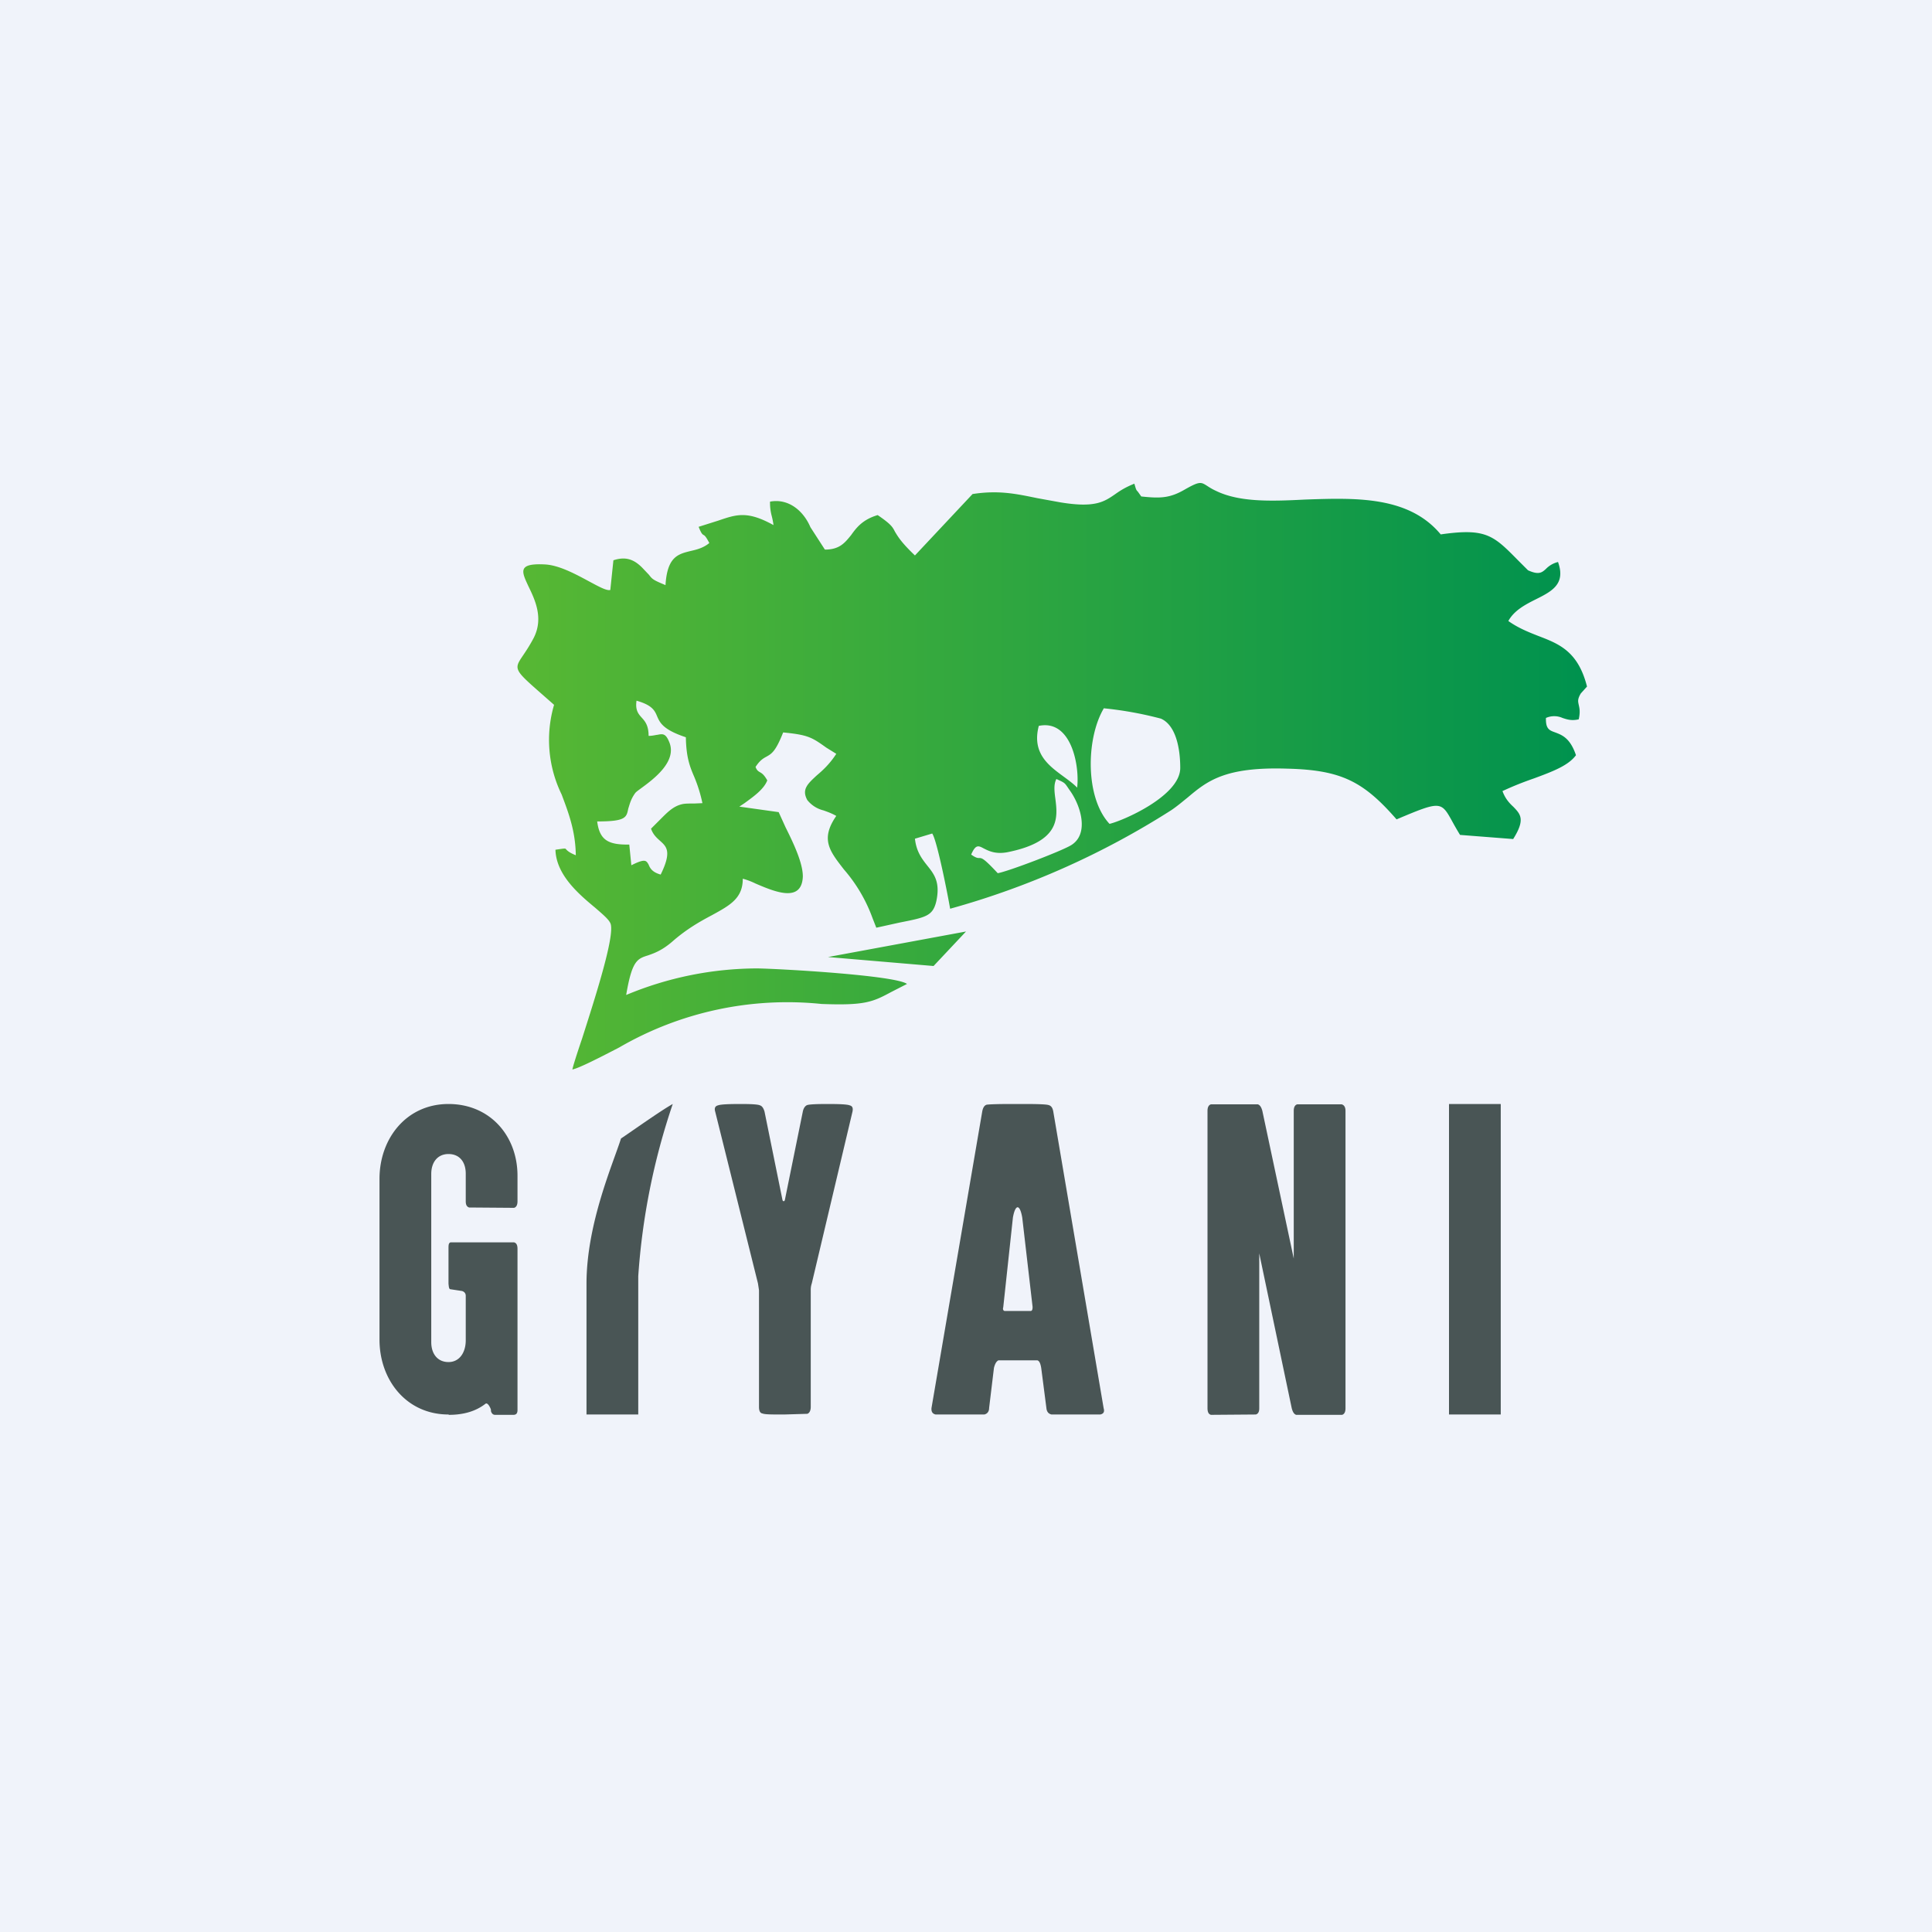 <!-- by Finnhub --><svg width="56" height="56" viewBox="0 0 56 56" xmlns="http://www.w3.org/2000/svg"><path fill="#F0F3FA" d="M0 0h56v56H0z"/><path d="M18.5 41H17v-3.79c0-1.74.77-3.48 1-4.21.3-.2 1.17-.82 1.5-1a19.62 19.62 0 0 0-1 4.99V41Z" fill="#495555"/><path d="M30.85 22.7c-.05-.04-.1-.06-.23-.12-.08.15-.06.35-.03.57.07.55.15 1.24-1.38 1.55-.36.07-.56-.04-.7-.11-.15-.08-.23-.12-.36.18.14.1.19.1.23.1.08 0 .13 0 .54.44.3-.05 1.9-.66 2.14-.82.5-.32.28-1.1-.03-1.55-.1-.14-.13-.2-.18-.24Zm-11.8-1.4c.15-.03.24-.05.34.19.26.57-.44 1.09-.81 1.36-.08.06-.14.1-.17.14-.13.18-.16.33-.2.45-.05.26-.08.37-.9.37.07.55.33.68.93.67l.06.6c.4-.2.43-.14.5-.02.04.1.1.22.35.29.33-.67.17-.81-.02-.98-.1-.09-.2-.18-.26-.35l.27-.27c.2-.2.37-.38.63-.44.08-.02.22-.02.36-.02l.23-.01a4.18 4.18 0 0 0-.24-.77c-.13-.3-.23-.57-.24-1.14-.66-.22-.75-.42-.83-.6-.07-.17-.14-.33-.6-.46-.04.27.05.38.15.49.1.11.2.23.2.53.1 0 .18-.02.24-.03Zm3.27-6.76c.54-.1.97.27 1.17.74l.42.65c.43 0 .58-.2.76-.42.15-.21.33-.45.77-.58.38.26.43.34.5.48.08.13.17.3.58.69l1.67-1.78c.77-.12 1.29 0 1.88.12l.66.12c1.02.17 1.28-.02 1.6-.24.14-.1.3-.2.55-.3.05.17.05.18.1.23l.1.14c.55.06.83.05 1.26-.2.44-.25.47-.22.66-.1.06.04.14.09.25.14.68.33 1.6.3 2.58.25 1.45-.05 3-.11 3.93 1.01 1.32-.19 1.53.03 2.25.76l.28.28c.31.14.4.07.52-.04a.73.73 0 0 1 .35-.2c.23.64-.18.85-.64 1.08-.3.15-.63.32-.8.63.28.2.58.32.86.43.6.23 1.16.44 1.42 1.47l-.18.2c-.1.17-.08.23-.06.33.02.09.05.2 0 .42-.21.05-.35 0-.47-.04a.59.59 0 0 0-.48 0c-.01.32.1.36.27.42.18.07.43.15.6.66-.22.3-.67.47-1.21.67-.29.1-.6.22-.92.37.08.22.2.35.32.46.2.21.35.36-.01.93l-1.54-.12a8.6 8.6 0 0 1-.22-.38c-.33-.6-.34-.61-1.62-.07-.96-1.1-1.6-1.43-3.16-1.47-1.82-.06-2.33.36-2.9.84-.15.12-.3.25-.48.37a23.64 23.64 0 0 1-6.4 2.85c-.06-.36-.38-1.99-.52-2.18l-.5.15c.04.37.2.58.35.77.2.25.39.48.27 1.04-.1.43-.3.47-1.06.62l-.68.15-.11-.28a4.47 4.47 0 0 0-.83-1.41c-.41-.53-.69-.87-.22-1.55-.14-.08-.26-.12-.37-.16a.86.86 0 0 1-.47-.3c-.17-.31.01-.47.28-.72.18-.15.38-.34.56-.62l-.29-.18c-.42-.3-.53-.37-1.25-.44-.22.56-.34.62-.48.7-.09.05-.19.1-.32.3.04.11.09.13.14.16.05.03.11.07.2.23-.1.26-.4.47-.66.66l-.15.1 1.14.16.2.44c.23.46.51 1.05.5 1.44-.04.76-.83.42-1.37.19a2 2 0 0 0-.37-.14c0 .57-.37.77-.9 1.06-.34.18-.73.4-1.14.76-.3.26-.53.34-.7.4-.32.1-.47.15-.64 1.15a9.9 9.9 0 0 1 3.8-.77c.67.01 4 .2 4.34.45l-.45.23c-.54.29-.76.4-2.03.35a9.71 9.71 0 0 0-5.86 1.26c-.54.28-1.16.6-1.36.64.02-.1.13-.45.28-.89.36-1.13.95-2.95.83-3.33-.04-.12-.22-.27-.45-.47-.47-.39-1.13-.95-1.15-1.68.21-.03.26-.04.29-.03.03.02.05.09.3.19-.01-.72-.22-1.25-.41-1.76a3.61 3.61 0 0 1-.22-2.6c-.79-.7-1.06-.9-1.06-1.1 0-.17.2-.33.47-.84.29-.57.04-1.1-.15-1.49-.2-.43-.33-.68.47-.64.42.02.91.29 1.3.5.28.15.5.27.6.24l.09-.86c.36-.12.6-.02.83.21l.2.21c.1.13.12.15.48.3.05-.83.37-.9.73-.99.18-.04.37-.09.54-.23-.1-.19-.13-.21-.16-.23-.04-.02-.07-.04-.15-.24l.57-.18c.53-.18.84-.29 1.6.13a2.1 2.1 0 0 0-.05-.26 1.47 1.47 0 0 1-.05-.42Zm9.67 6c-.51.87-.54 2.58.17 3.34.39-.09 2.05-.81 2.05-1.62 0-.58-.13-1.24-.56-1.43a10.6 10.6 0 0 0-1.66-.3Zm-.77 2.3c.08-.6-.15-2-1.11-1.8-.21.8.3 1.16.72 1.47.15.11.3.22.4.33ZM24 27.74l4-.74-.94 1-3.06-.26Z" fill="url(#as15lifgr)"/><path d="M13 41c-1.22 0-2-1-2-2.17v-4.66C11 33 11.78 32 13 32c1.2 0 2 .92 2 2.08v.74c0 .1-.03.17-.1.19L13.6 35c-.07-.02-.1-.08-.1-.18v-.8c0-.34-.18-.57-.5-.57-.31 0-.5.23-.5.58v4.87c0 .35.19.58.5.58.32 0 .5-.28.5-.63v-1.29c0-.07-.04-.12-.11-.14l-.33-.05c-.05 0-.05-.08-.06-.16V36.2c0-.11 0-.17.06-.19h1.84c.07.02.1.08.1.19v4.67c0 .1-.04.14-.12.14h-.53c-.06 0-.1-.04-.12-.11v-.04c-.02-.07-.1-.22-.16-.17-.27.21-.62.32-1.06.32Zm9.75-6.22.52-2.56c.02-.1.07-.17.13-.19.07-.02.26-.03.58-.03.36 0 .58.01.65.04.08.02.1.08.08.18l-1.18 4.98a.58.58 0 0 0-.03.2v3.38c0 .11-.04.18-.1.2l-.68.02c-.35 0-.55 0-.62-.03-.07-.01-.1-.08-.1-.19V37.4l-.03-.2-1.24-4.98c-.03-.1 0-.16.08-.18.08-.03.3-.04.66-.04.3 0 .5.01.56.04.06.02.1.08.13.18l.52 2.56c.01.05.06.05.07 0Zm7.78-2.56 1.46 8.6c.03.1 0 .16-.1.18h-1.41c-.09-.02-.14-.08-.15-.19l-.15-1.16c-.02-.12-.05-.2-.11-.22h-1.13c-.06.03-.1.1-.13.22l-.14 1.16c0 .1-.05.17-.14.19h-1.41c-.09-.02-.13-.08-.12-.19l1.47-8.59c.02-.11.06-.18.13-.2.07-.01.3-.02.7-.02h.41c.38 0 .62.01.68.03.08.02.12.08.14.19ZM29.88 38c.04-.01.05-.05.05-.12l-.3-2.59c-.07-.4-.2-.39-.27 0l-.28 2.6c-.02.06 0 .1.04.11h.76ZM35 40.8v-8.6c0-.1.03-.17.1-.19h1.36c.06.02.1.08.13.19l.91 4.28V32.2c0-.1.03-.17.1-.19h1.29c.07.02.11.08.11.19v8.62c0 .1-.03.17-.1.19h-1.33c-.06-.02-.1-.08-.13-.2l-.94-4.48v4.49c0 .1-.03.16-.1.18l-1.3.01c-.07-.02-.1-.08-.1-.2Zm7-8.8h1.5v9H42v-9Z" fill="#495555"/><defs><linearGradient id="as15lifgr" x1="45.83" y1="19.79" x2="14.67" y2="19.79" gradientUnits="userSpaceOnUse"><stop stop-color="#00924E"/><stop offset="1" stop-color="#58B833"/></linearGradient></defs></svg>